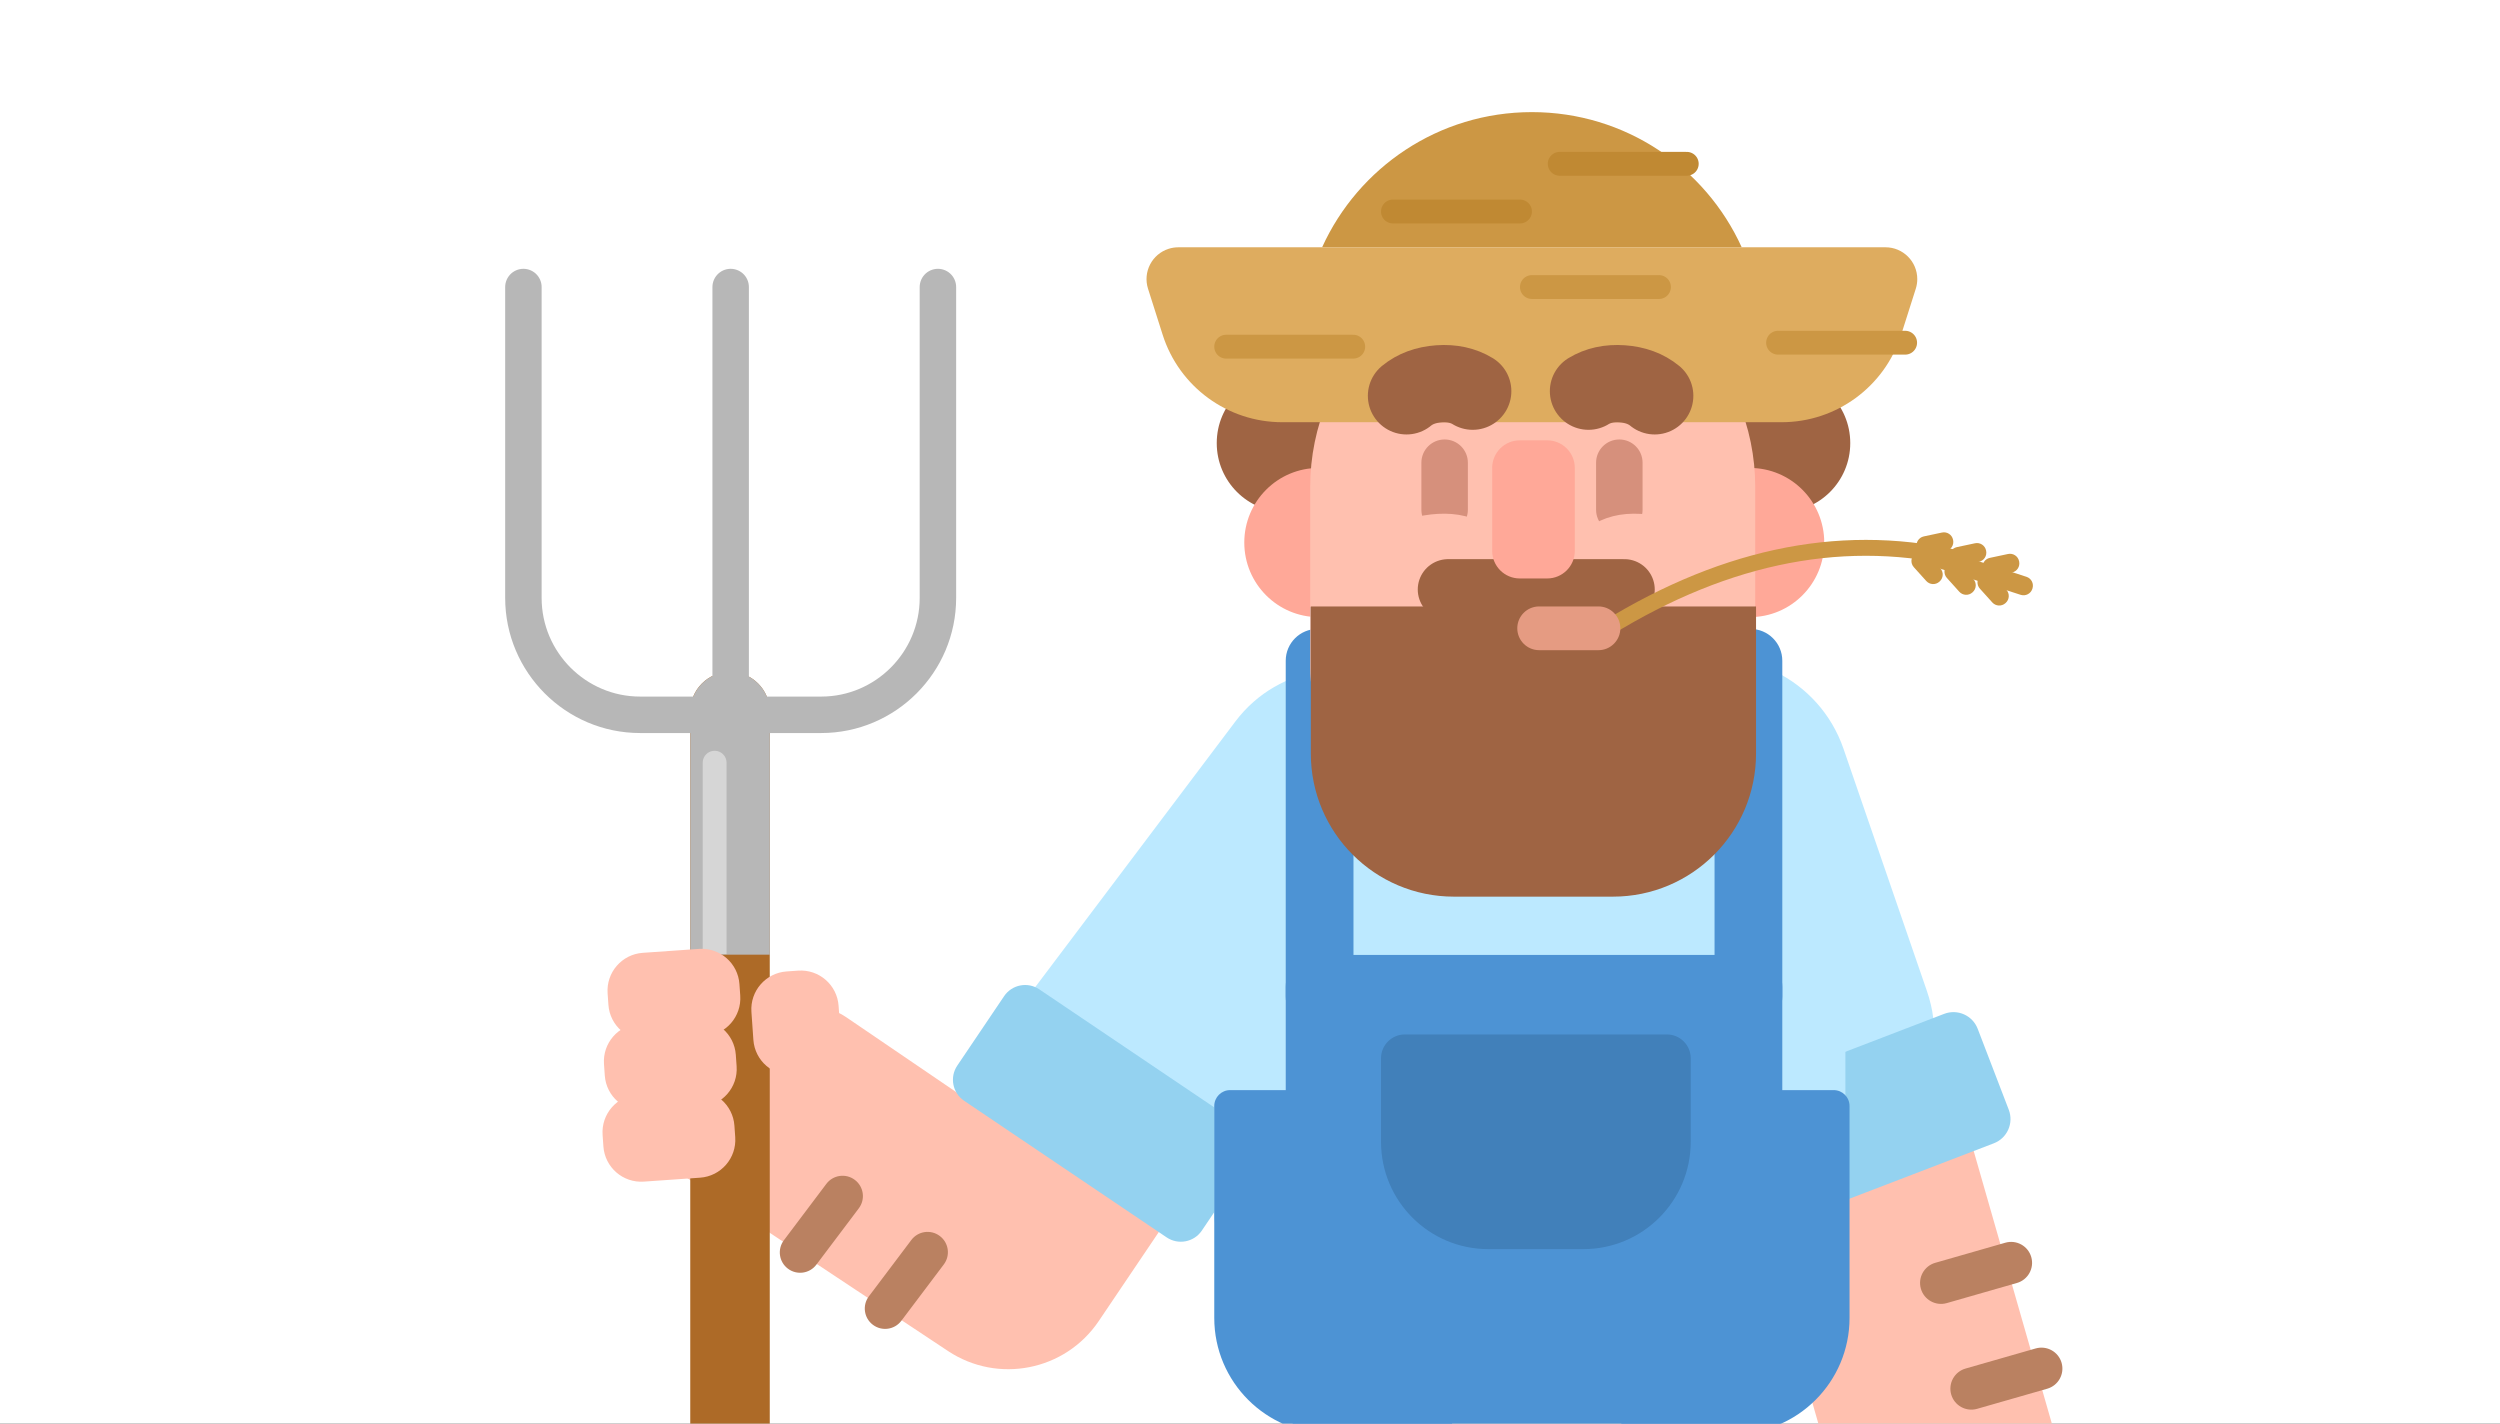 <?xml version="1.0" encoding="UTF-8" standalone="no"?>
<svg
   xmlns:dc="http://purl.org/dc/elements/1.1/"
   xmlns:cc="http://creativecommons.org/ns#"
   xmlns:rdf="http://www.w3.org/1999/02/22-rdf-syntax-ns#"
   xmlns:svg="http://www.w3.org/2000/svg"
   xmlns="http://www.w3.org/2000/svg"
   viewBox="0 0 360 205"
   height="205"
   width="360"
   xml:space="preserve"
   version="1.1"
   id="svg2"><rect x="0" y="0" width="360" height="205" fill="#333333" stroke="none"/><defs
     id="defs6"><clipPath
       id="clipPath18"
       clipPathUnits="userSpaceOnUse"><path
         style="clip-rule:evenodd"
         id="path20"
         d="M 0,164 288,164 288,0 0,0 0,164 Z" /></clipPath><clipPath
       id="clipPath24"
       clipPathUnits="userSpaceOnUse"><path
         id="path26"
         d="m -16,-699 320,0 0,1286 -320,0 0,-1286 z" /></clipPath><clipPath
       id="clipPath30"
       clipPathUnits="userSpaceOnUse"><path
         id="path32"
         d="m -5,-62 298,0 0,231 -298,0 0,-231 z" /></clipPath><clipPath
       id="clipPath34"
       clipPathUnits="userSpaceOnUse"><path
         id="path36"
         d="M 0,0 288,0 288,164 0,164 0,0 Z" /></clipPath><clipPath
       id="clipPath38"
       clipPathUnits="userSpaceOnUse"><path
         style="clip-rule:evenodd"
         id="path40"
         d="m 163.35,83.85 0,0 c 6.623,-4.991 7.946,-14.405 2.955,-21.028 L 142.657,31.441 c -1.468,-1.947 -4.236,-2.337 -6.183,-0.869 l -16.931,12.758 c -1.948,1.468 -2.337,4.236 -0.869,6.183 l 23.648,31.382 c 4.991,6.623 14.405,7.946 21.028,2.955 z" /></clipPath><clipPath
       id="clipPath42"
       clipPathUnits="userSpaceOnUse"><path
         id="path44"
         d="M 0,0 288,0 288,164 0,164 0,0 Z" /></clipPath><clipPath
       id="clipPath46"
       clipPathUnits="userSpaceOnUse"><path
         style="clip-rule:evenodd"
         id="path48"
         d="m 126.571,11.807 7.027,10.418 -36.139,24.61 c -2.693,1.834 -6.331,1.363 -8.469,-1.095 L 76.549,31.431 c -0.376,-0.433 -0.331,-1.089 0.102,-1.466 0.034,-0.03 0.07,-0.057 0.107,-0.082 L 109.211,8.362 c 5.751,-3.814 13.501,-2.276 17.36,3.445 z" /></clipPath><clipPath
       id="clipPath50"
       clipPathUnits="userSpaceOnUse"><path
         id="path52"
         d="M 0,0 288,0 288,164 0,164 0,0 Z" /></clipPath><clipPath
       id="clipPath54"
       clipPathUnits="userSpaceOnUse"><path
         style="clip-rule:evenodd"
         id="path56"
         d="m 94.042,18.308 4.894,6.495 c 0.777,1.031 0.571,2.497 -0.46,3.274 l -0.005,0.004 c -1.031,0.777 -2.497,0.571 -3.274,-0.46 L 90.304,21.125 C 89.527,20.094 89.733,18.629 90.764,17.852 l 0.005,-0.004 c 1.031,-0.777 2.497,-0.571 3.274,0.46 z" /></clipPath><clipPath
       id="clipPath58"
       clipPathUnits="userSpaceOnUse"><path
         id="path60"
         d="M 0,0 288,0 288,164 0,164 0,0 Z" /></clipPath><clipPath
       id="clipPath62"
       clipPathUnits="userSpaceOnUse"><path
         style="clip-rule:evenodd"
         id="path64"
         d="m 103.833,11.842 4.894,6.495 c 0.777,1.031 0.571,2.497 -0.46,3.274 l -0.005,0.004 c -1.031,0.777 -2.497,0.571 -3.274,-0.46 l -4.894,-6.495 c -0.777,-1.031 -0.571,-2.497 0.46,-3.274 l 0.005,-0.004 c 1.031,-0.777 2.497,-0.571 3.273,0.46 z" /></clipPath><clipPath
       id="clipPath66"
       clipPathUnits="userSpaceOnUse"><path
         id="path68"
         d="M 0,0 288,0 288,164 0,164 0,0 Z" /></clipPath><clipPath
       id="clipPath70"
       clipPathUnits="userSpaceOnUse"><path
         style="clip-rule:evenodd"
         id="path72"
         d="m 119.727,50.027 23.331,-15.737 c 1.338,-0.902 1.691,-2.718 0.788,-4.056 l -5.392,-7.994 c -0.902,-1.338 -2.718,-1.691 -4.056,-0.788 l -23.331,15.737 c -1.338,0.902 -1.691,2.718 -0.788,4.056 l 5.392,7.994 c 0.902,1.338 2.718,1.691 4.056,0.788 z" /></clipPath><clipPath
       id="clipPath74"
       clipPathUnits="userSpaceOnUse"><path
         id="path76"
         d="M 0,0 288,0 288,164 0,164 0,0 Z" /></clipPath><clipPath
       id="clipPath78"
       clipPathUnits="userSpaceOnUse"><path
         style="clip-rule:evenodd"
         id="path80"
         d="m 88.677,82.018 0,-139.277 c 0,-2.529 -2.05,-4.58 -4.58,-4.58 l 0,0 c -2.529,0 -4.58,2.05 -4.58,4.58 l 0,139.277 c 0,2.529 2.05,4.58 4.58,4.58 l 0,0 c 2.529,0 4.58,-2.05 4.58,-4.58 z" /></clipPath><clipPath
       id="clipPath82"
       clipPathUnits="userSpaceOnUse"><path
         id="path84"
         d="M 0,0 288,0 288,164 0,164 0,0 Z" /></clipPath><clipPath
       id="clipPath86"
       clipPathUnits="userSpaceOnUse"><path
         style="clip-rule:evenodd"
         id="path88"
         d="m 88.683,82.018 0,-27.995 -9.16,0 0,27.995 c 0,2.529 2.05,4.58 4.58,4.58 l 0,0 c 2.529,0 4.58,-2.05 4.58,-4.58 z" /></clipPath><clipPath
       id="clipPath90"
       clipPathUnits="userSpaceOnUse"><path
         id="path92"
         d="M 0,0 288,0 288,164 0,164 0,0 Z" /></clipPath><clipPath
       id="clipPath94"
       clipPathUnits="userSpaceOnUse"><path
         style="clip-rule:evenodd"
         id="path96"
         d="m 83.7,76.138 0,-22.054 -2.748,0 0,22.054 c 0,0.759 0.615,1.374 1.374,1.374 l 0,0 c 0.759,0 1.374,-0.615 1.374,-1.374 z" /></clipPath><clipPath
       id="clipPath98"
       clipPathUnits="userSpaceOnUse"><path
         id="path100"
         d="M 0,0 288,0 288,164 0,164 0,0 Z" /></clipPath><clipPath
       id="clipPath102"
       clipPathUnits="userSpaceOnUse"><path
         style="clip-rule:evenodd"
         id="path104"
         d="m 91.451,40.16 1.328,0.093 c 2.406,0.168 4.22,2.255 4.052,4.662 l -0.225,3.217 c -0.168,2.406 -2.255,4.22 -4.662,4.052 L 90.617,52.09 C 88.21,51.922 86.396,49.835 86.564,47.429 l 0.225,-3.217 c 0.168,-2.406 2.255,-4.22 4.662,-4.052 z" /></clipPath><clipPath
       id="clipPath106"
       clipPathUnits="userSpaceOnUse"><path
         id="path108"
         d="M 0,0 288,0 288,164 0,164 0,0 Z" /></clipPath><clipPath
       id="clipPath110"
       clipPathUnits="userSpaceOnUse"><path
         style="clip-rule:evenodd"
         id="path112"
         d="m 69.996,49.572 0.093,-1.328 c 0.168,-2.406 2.255,-4.22 4.662,-4.052 l 6.473,0.453 c 2.406,0.168 4.22,2.255 4.052,4.662 l -0.093,1.328 c -0.168,2.406 -2.255,4.22 -4.662,4.052 l -6.473,-0.453 c -2.406,-0.168 -4.22,-2.255 -4.052,-4.662 z" /></clipPath><clipPath
       id="clipPath114"
       clipPathUnits="userSpaceOnUse"><path
         id="path116"
         d="M 0,0 288,0 288,164 0,164 0,0 Z" /></clipPath><clipPath
       id="clipPath118"
       clipPathUnits="userSpaceOnUse"><path
         style="clip-rule:evenodd"
         id="path120"
         d="m 69.579,41.423 0.093,-1.328 c 0.168,-2.406 2.255,-4.22 4.662,-4.052 l 6.473,0.453 c 2.406,0.168 4.22,2.255 4.052,4.662 l -0.093,1.328 c -0.168,2.406 -2.255,4.22 -4.662,4.052 l -6.473,-0.453 c -2.406,-0.168 -4.22,-2.255 -4.052,-4.662 z" /></clipPath><clipPath
       id="clipPath122"
       clipPathUnits="userSpaceOnUse"><path
         id="path124"
         d="M 0,0 288,0 288,164 0,164 0,0 Z" /></clipPath><clipPath
       id="clipPath126"
       clipPathUnits="userSpaceOnUse"><path
         style="clip-rule:evenodd"
         id="path128"
         d="m 69.419,33.257 0.093,-1.328 c 0.168,-2.406 2.255,-4.22 4.662,-4.052 l 6.473,0.453 c 2.406,0.168 4.22,2.255 4.052,4.662 l -0.093,1.328 c -0.168,2.406 -2.255,4.22 -4.662,4.052 l -6.473,-0.453 c -2.406,-0.168 -4.22,-2.255 -4.052,-4.662 z" /></clipPath><clipPath
       id="clipPath130"
       clipPathUnits="userSpaceOnUse"><path
         id="path132"
         d="M 0,0 288,0 288,164 0,164 0,0 Z" /></clipPath><clipPath
       id="clipPath134"
       clipPathUnits="userSpaceOnUse"><path
         id="path136"
         d="M 0,0 288,0 288,164 0,164 0,0 Z" /></clipPath><clipPath
       id="clipPath138"
       clipPathUnits="userSpaceOnUse"><path
         style="clip-rule:evenodd"
         id="path140"
         d="m 210.534,43.215 0,0 c -6.864,-1.968 -10.832,-9.127 -8.864,-15.991 l 14.232,-49.635 c 1.011,-3.525 4.688,-5.564 8.214,-4.553 l 12.088,3.466 c 3.525,1.011 5.564,4.688 4.553,8.214 l -14.232,49.635 c -1.968,6.864 -9.127,10.832 -15.991,8.864 z" /></clipPath><clipPath
       id="clipPath142"
       clipPathUnits="userSpaceOnUse"><path
         id="path144"
         d="M 0,0 288,0 288,164 0,164 0,0 Z" /></clipPath><clipPath
       id="clipPath146"
       clipPathUnits="userSpaceOnUse"><path
         style="clip-rule:evenodd"
         id="path148"
         d="M 231.016,20.84 222.94,18.524 c -1.281,-0.367 -2.022,-1.704 -1.655,-2.985 l 0,0 c 0.367,-1.281 1.704,-2.022 2.986,-1.655 l 8.076,2.316 c 1.282,0.367 2.022,1.704 1.655,2.985 l 0,0 c -0.367,1.281 -1.704,2.022 -2.986,1.655 z" /></clipPath><clipPath
       id="clipPath150"
       clipPathUnits="userSpaceOnUse"><path
         id="path152"
         d="M 0,0 288,0 288,164 0,164 0,0 Z" /></clipPath><clipPath
       id="clipPath154"
       clipPathUnits="userSpaceOnUse"><path
         style="clip-rule:evenodd"
         id="path156"
         d="M 234.509,8.659 226.433,6.343 C 225.151,5.976 224.411,4.639 224.778,3.358 l 0,0 c 0.367,-1.281 1.704,-2.022 2.986,-1.655 l 8.076,2.316 c 1.281,0.367 2.022,1.704 1.655,2.985 l 0,0 c -0.367,1.281 -1.704,2.022 -2.986,1.655 z" /></clipPath><clipPath
       id="clipPath158"
       clipPathUnits="userSpaceOnUse"><path
         id="path160"
         d="M 0,0 288,0 288,164 0,164 0,0 Z" /></clipPath><clipPath
       id="clipPath162"
       clipPathUnits="userSpaceOnUse"><path
         style="clip-rule:evenodd"
         id="path164"
         d="m 192.659,87.352 0,0 c -8.099,-2.789 -12.404,-11.615 -9.615,-19.714 l 9.618,-27.934 c 2.789,-8.099 11.615,-12.404 19.714,-9.615 l 0,0 c 8.099,2.789 12.404,11.615 9.615,19.714 l -9.618,27.934 c -2.789,8.099 -11.615,12.404 -19.714,9.615 z" /></clipPath><clipPath
       id="clipPath166"
       clipPathUnits="userSpaceOnUse"><path
         id="path168"
         d="M 0,0 288,0 288,164 0,164 0,0 Z" /></clipPath><clipPath
       id="clipPath170"
       clipPathUnits="userSpaceOnUse"><path
         style="clip-rule:evenodd"
         id="path172"
         d="m 223.966,47.203 -18.473,-7.091 c -1.542,-0.592 -2.312,-2.322 -1.72,-3.864 l 3.58,-9.327 c 0.592,-1.542 2.322,-2.312 3.864,-1.72 l 18.473,7.091 c 1.542,0.592 2.312,2.322 1.72,3.864 l -3.58,9.327 c -0.592,1.542 -2.322,2.312 -3.864,1.72 z" /></clipPath><clipPath
       id="clipPath174"
       clipPathUnits="userSpaceOnUse"><path
         id="path176"
         d="M 0,0 288,0 288,164 0,164 0,0 Z" /></clipPath><clipPath
       id="clipPath178"
       clipPathUnits="userSpaceOnUse"><path
         style="clip-rule:evenodd"
         id="path180"
         d="m 148.918,55.989 18.358,0 0,-117.499 -18.358,0 0,117.499 z" /></clipPath><clipPath
       id="clipPath182"
       clipPathUnits="userSpaceOnUse"><path
         id="path184"
         d="M 0,0 288,0 288,164 0,164 0,0 Z" /></clipPath><clipPath
       id="clipPath186"
       clipPathUnits="userSpaceOnUse"><path
         style="clip-rule:evenodd"
         id="path188"
         d="m 205.132,55.989 -18.358,0 0,-117.499 18.358,0 0,117.499 z" /></clipPath><clipPath
       id="clipPath190"
       clipPathUnits="userSpaceOnUse"><path
         id="path192"
         d="M 0,0 288,0 288,164 0,164 0,0 Z" /></clipPath><clipPath
       id="clipPath194"
       clipPathUnits="userSpaceOnUse"><path
         style="clip-rule:evenodd"
         id="path196"
         d="m 176.236,97.042 0,0 c 20.077,0 36.353,-16.276 36.353,-36.353 l 0,-36.791 c 0,-2.212 -1.793,-4.005 -4.005,-4.005 l -64.696,0 c -2.212,0 -4.005,1.793 -4.005,4.005 l 0,36.791 c 0,20.077 16.276,36.353 36.353,36.353 z" /></clipPath><clipPath
       id="clipPath198"
       clipPathUnits="userSpaceOnUse"><path
         id="path200"
         d="M 0,0 288,0 288,164 0,164 0,0 Z" /></clipPath><clipPath
       id="clipPath202"
       clipPathUnits="userSpaceOnUse"><path
         id="path204"
         d="m 134,14 84,0 0,89 -84,0 0,-89 z" /></clipPath><clipPath
       id="clipPath206"
       clipPathUnits="userSpaceOnUse"><path
         id="path208"
         d="m 139,19 74,0 0,79 -74,0 0,-79 z" /></clipPath><clipPath
       id="clipPath210"
       clipPathUnits="userSpaceOnUse"><path
         style="clip-rule:evenodd"
         id="path212"
         d="m 141.715,38.42 69.52,0 c 1.012,0 1.832,-0.82 1.832,-1.832 l 0,-24.413 c 0,-7.372 -5.977,-13.349 -13.349,-13.349 l -46.486,0 c -7.372,0 -13.349,5.977 -13.349,13.349 l 0,24.413 c 0,1.012 0.82,1.832 1.832,1.832 z" /></clipPath><clipPath
       id="clipPath214"
       clipPathUnits="userSpaceOnUse"><path
         id="path216"
         d="M 0,0 288,0 288,164 0,164 0,0 Z" /></clipPath><clipPath
       id="clipPath218"
       clipPathUnits="userSpaceOnUse"><path
         style="clip-rule:evenodd"
         id="path220"
         d="m 151.78,53.992 49.876,0 c 2.023,0 3.664,-1.64 3.664,-3.664 l 0,-19.833 c 0,-7.372 -5.976,-13.349 -13.349,-13.349 l -30.506,0 c -7.372,0 -13.349,5.977 -13.349,13.349 l 0,19.833 c 0,2.023 1.64,3.664 3.664,3.664 z" /></clipPath><clipPath
       id="clipPath222"
       clipPathUnits="userSpaceOnUse"><path
         id="path224"
         d="M 0,0 288,0 288,164 0,164 0,0 Z" /></clipPath><clipPath
       id="clipPath226"
       clipPathUnits="userSpaceOnUse"><path
         style="clip-rule:evenodd"
         id="path228"
         d="m 161.842,44.832 30.181,0 c 1.518,0 2.748,-1.23 2.748,-2.748 l 0,-9.618 c 0,-6.829 -5.536,-12.366 -12.366,-12.366 l -10.946,0 c -6.829,0 -12.366,5.536 -12.366,12.366 l 0,9.618 c 0,1.518 1.23,2.748 2.748,2.748 z" /></clipPath><clipPath
       id="clipPath230"
       clipPathUnits="userSpaceOnUse"><path
         id="path232"
         d="M 0,0 288,0 288,164 0,164 0,0 Z" /></clipPath><clipPath
       id="clipPath234"
       clipPathUnits="userSpaceOnUse"><path
         style="clip-rule:evenodd"
         id="path236"
         d="m 151.78,91.546 0.477,0 c 2.023,0 3.664,-1.64 3.664,-3.664 l 0,-38.677 c 0,-2.023 -1.64,-3.664 -3.664,-3.664 l -0.477,0 c -2.023,0 -3.664,1.64 -3.664,3.664 l 0,38.677 c 0,2.023 1.64,3.664 3.664,3.664 z" /></clipPath><clipPath
       id="clipPath238"
       clipPathUnits="userSpaceOnUse"><path
         id="path240"
         d="M 0,0 288,0 288,164 0,164 0,0 Z" /></clipPath><clipPath
       id="clipPath242"
       clipPathUnits="userSpaceOnUse"><path
         style="clip-rule:evenodd"
         id="path244"
         d="m 201.18,91.546 0.477,0 c 2.023,0 3.664,-1.64 3.664,-3.664 l 0,-38.677 c 0,-2.023 -1.64,-3.664 -3.664,-3.664 l -0.477,0 c -2.023,0 -3.664,1.64 -3.664,3.664 l 0,38.677 c 0,2.023 1.64,3.664 3.664,3.664 z" /></clipPath><clipPath
       id="clipPath246"
       clipPathUnits="userSpaceOnUse"><path
         id="path248"
         d="M 0,0 288,0 288,164 0,164 0,0 Z" /></clipPath><clipPath
       id="clipPath250"
       clipPathUnits="userSpaceOnUse"><path
         style="clip-rule:evenodd"
         id="path252"
         d="m 148.116,120.911 57.086,0 c 4.389,0 7.947,-3.558 7.947,-7.947 l 0,-0.018 c 0,-4.389 -3.558,-7.947 -7.947,-7.947 l -57.086,0 c -4.389,0 -7.947,3.558 -7.947,7.947 l 0,0.018 c 0,4.389 3.558,7.947 7.947,7.947 z" /></clipPath><clipPath
       id="clipPath254"
       clipPathUnits="userSpaceOnUse"><path
         id="path256"
         d="M 0,0 288,0 288,164 0,164 0,0 Z" /></clipPath><clipPath
       id="clipPath258"
       clipPathUnits="userSpaceOnUse"><path
         style="clip-rule:evenodd"
         id="path260"
         d="m 201.586,92.906 c 4.732,0 8.567,3.847 8.567,8.593 0,4.746 -3.836,8.593 -8.567,8.593 -4.731,0 -8.567,-3.847 -8.567,-8.593 0,-4.746 3.836,-8.593 8.567,-8.593 z" /></clipPath><clipPath
       id="clipPath262"
       clipPathUnits="userSpaceOnUse"><path
         id="path264"
         d="M 0,0 288,0 288,164 0,164 0,0 Z" /></clipPath><clipPath
       id="clipPath266"
       clipPathUnits="userSpaceOnUse"><path
         style="clip-rule:evenodd"
         id="path268"
         d="m 151.909,92.906 c 4.732,0 8.567,3.847 8.567,8.593 0,4.746 -3.836,8.593 -8.567,8.593 -4.732,0 -8.567,-3.847 -8.567,-8.593 0,-4.746 3.836,-8.593 8.567,-8.593 z" /></clipPath><clipPath
       id="clipPath270"
       clipPathUnits="userSpaceOnUse"><path
         id="path272"
         d="M 0,0 288,0 288,164 0,164 0,0 Z" /></clipPath><clipPath
       id="clipPath274"
       clipPathUnits="userSpaceOnUse"><path
         style="clip-rule:evenodd"
         id="path276"
         d="m 177.045,115.924 0,0 c 6.055,0 10.963,-4.908 10.963,-10.963 l 0,-30.902 c 0,-6.055 -4.908,-10.963 -10.963,-10.963 l 0,0 c -6.055,0 -10.963,4.908 -10.963,10.963 l 0,30.902 c 0,6.055 4.908,10.963 10.963,10.963 z" /></clipPath><clipPath
       id="clipPath278"
       clipPathUnits="userSpaceOnUse"><path
         id="path280"
         d="M 0,0 288,0 288,164 0,164 0,0 Z" /></clipPath><clipPath
       id="clipPath282"
       clipPathUnits="userSpaceOnUse"><path
         style="clip-rule:evenodd"
         id="path284"
         d="m 176.569,133.525 0,0 c 14.157,0 25.634,-11.477 25.634,-25.634 l 0,-20.797 c 0,-8.076 -6.547,-14.623 -14.623,-14.623 l -22.022,0 c -8.076,0 -14.623,6.547 -14.623,14.623 l 0,20.797 c 0,14.157 11.477,25.634 25.634,25.634 z" /></clipPath><clipPath
       id="clipPath286"
       clipPathUnits="userSpaceOnUse"><path
         id="path288"
         d="M 0,0 288,0 288,164 0,164 0,0 Z" /></clipPath><clipPath
       id="clipPath290"
       clipPathUnits="userSpaceOnUse"><path
         id="path292"
         d="m 145,59 63,0 0,80 -63,0 0,-80 z" /></clipPath><clipPath
       id="clipPath294"
       clipPathUnits="userSpaceOnUse"><path
         id="path296"
         d="m 150,72 53,0 0,62 -53,0 0,-62 z" /></clipPath><clipPath
       id="clipPath298"
       clipPathUnits="userSpaceOnUse"><path
         style="clip-rule:evenodd"
         id="path300"
         d="m 147.128,94.062 58.384,0 0,-34.37 -58.384,0 0,34.37 z" /></clipPath><clipPath
       id="clipPath302"
       clipPathUnits="userSpaceOnUse"><path
         id="path304"
         d="m 150,72 53,0 0,62 -53,0 0,-62 z" /></clipPath><clipPath
       id="clipPath306"
       clipPathUnits="userSpaceOnUse"><path
         style="clip-rule:evenodd"
         id="path308"
         d="m 166.421,113.373 0,0 c 1.479,0 2.678,-1.199 2.678,-2.678 l 0,-5.416 c 0,-1.479 -1.199,-2.678 -2.678,-2.678 l 0,0 c -1.479,0 -2.678,1.199 -2.678,2.678 l 0,5.416 c 0,1.479 1.199,2.678 2.678,2.678 z" /></clipPath><clipPath
       id="clipPath310"
       clipPathUnits="userSpaceOnUse"><path
         id="path312"
         d="m 150,72 53,0 0,62 -53,0 0,-62 z" /></clipPath><clipPath
       id="clipPath314"
       clipPathUnits="userSpaceOnUse"><path
         style="clip-rule:evenodd"
         id="path316"
         d="m 186.546,113.373 0,0 c 1.479,0 2.678,-1.199 2.678,-2.678 l 0,-5.416 c 0,-1.479 -1.199,-2.678 -2.678,-2.678 l 0,0 c -1.479,0 -2.678,1.199 -2.678,2.678 l 0,5.416 c 0,1.479 1.199,2.678 2.678,2.678 z" /></clipPath><clipPath
       id="clipPath318"
       clipPathUnits="userSpaceOnUse"><path
         id="path320"
         d="m 150,72 53,0 0,62 -53,0 0,-62 z" /></clipPath><clipPath
       id="clipPath322"
       clipPathUnits="userSpaceOnUse"><path
         id="path324"
         d="m 150,72 53,0 0,62 -53,0 0,-62 z" /></clipPath><clipPath
       id="clipPath326"
       clipPathUnits="userSpaceOnUse"><path
         style="clip-rule:evenodd"
         id="path328"
         d="m 151.007,94.138 51.289,0 0,-16.945 c 0,-9.106 -7.382,-16.487 -16.487,-16.487 l -18.315,0 c -9.106,0 -16.487,7.382 -16.487,16.487 l 0,16.945 z" /></clipPath><clipPath
       id="clipPath330"
       clipPathUnits="userSpaceOnUse"><path
         id="path332"
         d="M 0,0 288,0 288,164 0,164 0,0 Z" /></clipPath><clipPath
       id="clipPath334"
       clipPathUnits="userSpaceOnUse"><path
         id="path336"
         d="M 0,0 288,0 288,164 0,164 0,0 Z" /></clipPath><clipPath
       id="clipPath338"
       clipPathUnits="userSpaceOnUse"><path
         style="clip-rule:evenodd"
         id="path340"
         d="m 175.078,113.273 3.161,0 c 1.756,0 3.179,-1.423 3.179,-3.179 l 0,-9.554 c 0,-1.756 -1.423,-3.179 -3.179,-3.179 l -3.161,0 c -1.756,0 -3.179,1.423 -3.179,3.179 l 0,9.554 c 0,1.756 1.423,3.179 3.179,3.179 z" /></clipPath><clipPath
       id="clipPath342"
       clipPathUnits="userSpaceOnUse"><path
         id="path344"
         d="M 0,0 288,0 288,164 0,164 0,0 Z" /></clipPath><clipPath
       id="clipPath346"
       clipPathUnits="userSpaceOnUse"><path
         style="clip-rule:evenodd"
         id="path348"
         d="m 173.96,129.883 6.056,0 c 1.005,0 1.819,-0.815 1.819,-1.819 l 0,-0.003 c 0,-1.005 -0.815,-1.819 -1.819,-1.819 l -6.056,0 c -1.005,0 -1.819,0.815 -1.819,1.819 l 0,0.003 c 0,1.005 0.815,1.819 1.819,1.819 z" /></clipPath><clipPath
       id="clipPath350"
       clipPathUnits="userSpaceOnUse"><path
         id="path352"
         d="M 0,0 288,0 288,164 0,164 0,0 Z" /></clipPath><clipPath
       id="clipPath354"
       clipPathUnits="userSpaceOnUse"><path
         style="clip-rule:evenodd"
         id="path356"
         d="m 200.643,135.513 -48.335,0 c 4.171,9.184 13.423,15.571 24.168,15.571 10.744,0 19.997,-6.387 24.168,-15.571 z" /></clipPath><clipPath
       id="clipPath358"
       clipPathUnits="userSpaceOnUse"><path
         id="path360"
         d="M 0,0 288,0 288,164 0,164 0,0 Z" /></clipPath><clipPath
       id="clipPath362"
       clipPathUnits="userSpaceOnUse"><path
         style="clip-rule:evenodd"
         id="path364"
         d="m 135.744,135.513 81.462,0 c 2.023,0 3.664,-1.64 3.664,-3.664 0,-0.377 -0.058,-0.751 -0.172,-1.11 l -1.685,-5.302 c -1.907,-6 -7.478,-10.076 -13.774,-10.076 l -57.528,0 c -6.296,0 -11.867,4.076 -13.774,10.076 l -1.685,5.302 c -0.613,1.929 0.454,3.989 2.382,4.601 0.359,0.114 0.733,0.172 1.11,0.172 z" /></clipPath><clipPath
       id="clipPath366"
       clipPathUnits="userSpaceOnUse"><path
         id="path368"
         d="M 0,0 288,0 288,164 0,164 0,0 Z" /></clipPath><clipPath
       id="clipPath370"
       clipPathUnits="userSpaceOnUse"><path
         id="path372"
         d="M 0,0 288,0 288,164 0,164 0,0 Z" /></clipPath><clipPath
       id="clipPath374"
       clipPathUnits="userSpaceOnUse"><path
         style="clip-rule:evenodd"
         id="path376"
         d="m 232.598,99.355 0.008,-0.038 c 0.123,-0.579 -0.246,-1.148 -0.825,-1.271 l -2.096,-0.446 c -0.579,-0.123 -1.148,0.246 -1.271,0.825 l -0.008,0.038 c -0.123,0.579 0.246,1.148 0.825,1.271 l 2.096,0.446 c 0.579,0.123 1.148,-0.246 1.271,-0.825 z" /></clipPath><clipPath
       id="clipPath378"
       clipPathUnits="userSpaceOnUse"><path
         id="path380"
         d="M 0,0 288,0 288,164 0,164 0,0 Z" /></clipPath><clipPath
       id="clipPath382"
       clipPathUnits="userSpaceOnUse"><path
         style="clip-rule:evenodd"
         id="path384"
         d="m 231.056,94.544 -0.029,-0.026 c -0.44,-0.396 -1.117,-0.36 -1.513,0.079 l -1.434,1.592 c -0.396,0.44 -0.36,1.117 0.079,1.513 l 0.029,0.026 c 0.44,0.396 1.117,0.36 1.513,-0.079 l 1.434,-1.592 c 0.396,-0.44 0.36,-1.117 -0.079,-1.513 z" /></clipPath><clipPath
       id="clipPath386"
       clipPathUnits="userSpaceOnUse"><path
         id="path388"
         d="M 0,0 288,0 288,164 0,164 0,0 Z" /></clipPath><clipPath
       id="clipPath390"
       clipPathUnits="userSpaceOnUse"><path
         style="clip-rule:evenodd"
         id="path392"
         d="m 228.794,100.591 0.008,-0.038 c 0.123,-0.579 -0.246,-1.148 -0.825,-1.271 l -2.096,-0.446 c -0.579,-0.123 -1.148,0.246 -1.271,0.825 l -0.008,0.038 c -0.123,0.579 0.246,1.148 0.825,1.271 l 2.096,0.446 c 0.579,0.123 1.148,-0.246 1.271,-0.825 z" /></clipPath><clipPath
       id="clipPath394"
       clipPathUnits="userSpaceOnUse"><path
         id="path396"
         d="M 0,0 288,0 288,164 0,164 0,0 Z" /></clipPath><clipPath
       id="clipPath398"
       clipPathUnits="userSpaceOnUse"><path
         style="clip-rule:evenodd"
         id="path400"
         d="m 227.252,95.78 -0.029,-0.026 c -0.44,-0.396 -1.117,-0.36 -1.513,0.079 l -1.434,1.592 c -0.396,0.44 -0.36,1.117 0.079,1.513 l 0.029,0.026 c 0.44,0.396 1.117,0.36 1.513,-0.079 l 1.434,-1.592 c 0.396,-0.44 0.36,-1.117 -0.079,-1.513 z" /></clipPath><clipPath
       id="clipPath402"
       clipPathUnits="userSpaceOnUse"><path
         id="path404"
         d="M 0,0 288,0 288,164 0,164 0,0 Z" /></clipPath><clipPath
       id="clipPath406"
       clipPathUnits="userSpaceOnUse"><path
         style="clip-rule:evenodd"
         id="path408"
         d="m 224.99,101.827 0.008,-0.038 c 0.123,-0.579 -0.246,-1.148 -0.825,-1.271 l -2.096,-0.446 c -0.579,-0.123 -1.148,0.246 -1.271,0.825 l -0.008,0.038 c -0.123,0.579 0.246,1.148 0.825,1.271 l 2.096,0.446 c 0.579,0.123 1.148,-0.246 1.271,-0.825 z" /></clipPath><clipPath
       id="clipPath410"
       clipPathUnits="userSpaceOnUse"><path
         id="path412"
         d="M 0,0 288,0 288,164 0,164 0,0 Z" /></clipPath><clipPath
       id="clipPath414"
       clipPathUnits="userSpaceOnUse"><path
         style="clip-rule:evenodd"
         id="path416"
         d="m 223.447,97.016 -0.029,-0.026 c -0.44,-0.396 -1.117,-0.36 -1.513,0.079 l -1.434,1.592 c -0.396,0.44 -0.36,1.117 0.079,1.513 l 0.029,0.026 c 0.44,0.396 1.117,0.36 1.513,-0.079 l 1.434,-1.592 c 0.396,-0.44 0.36,-1.117 -0.079,-1.513 z" /></clipPath><clipPath
       id="clipPath418"
       clipPathUnits="userSpaceOnUse"><path
         id="path420"
         d="M 0,0 288,0 288,164 0,164 0,0 Z" /></clipPath><clipPath
       id="clipPath422"
       clipPathUnits="userSpaceOnUse"><path
         style="clip-rule:evenodd"
         id="path424"
         d="m 234.139,96.201 -0.012,-0.037 c -0.183,-0.563 -0.787,-0.871 -1.35,-0.688 l -11.553,3.754 c -0.563,0.183 -0.871,0.787 -0.688,1.35 l 0.012,0.037 c 0.183,0.563 0.787,0.871 1.35,0.688 l 11.553,-3.754 c 0.563,-0.183 0.871,-0.787 0.688,-1.35 z" /></clipPath><clipPath
       id="clipPath426"
       clipPathUnits="userSpaceOnUse"><path
         id="path428"
         d="M 0,0 288,0 288,164 0,164 0,0 Z" /></clipPath><clipPath
       id="clipPath430"
       clipPathUnits="userSpaceOnUse"><path
         style="clip-rule:evenodd"
         id="path432"
         d="m 177.311,94.138 6.833,0 c 1.391,0 2.519,-1.128 2.519,-2.519 l 0,0 c 0,-1.391 -1.128,-2.519 -2.519,-2.519 l -6.833,0 c -1.391,0 -2.519,1.128 -2.519,2.519 l 0,0 c 0,1.391 1.128,2.519 2.519,2.519 z" /></clipPath><clipPath
       id="clipPath434"
       clipPathUnits="userSpaceOnUse"><path
         id="path436"
         d="M 0,0 288,0 288,164 0,164 0,0 Z" /></clipPath></defs><g
     transform="matrix(1.25,0,0,-1.25,0,205)"
     id="g10"><g
       id="g12" /><g
       id="g14"><g
         clip-path="url(#clipPath18)"
         id="g16"><g
           clip-path="url(#clipPath24)"
           id="g22"><g
             id="g28" /><g
             id="g438"><g
               id="g440"
               clip-path="url(#clipPath30)"><g
                 id="g442" /><g
                 id="g444"><g
                   id="g446"
                   clip-path="url(#clipPath34)"><path
                     id="path448"
                     style="fill:#ffffff;fill-opacity:1;fill-rule:nonzero;stroke:none"
                     d="m -5,-5 298,0 0,174 -298,0 0,-174 z" /></g></g><g
                 id="g450"><g
                   id="g452"
                   clip-path="url(#clipPath38)"><g
                     id="g454"
                     clip-path="url(#clipPath42)"><path
                       id="path456"
                       style="fill:#bce9ff;fill-opacity:1;fill-rule:nonzero;stroke:none"
                       d="M 150.374,99.888 182.343,75.798 140.984,20.912 109.014,45.003 150.374,99.888 Z" /></g></g></g><g
                 id="g458"><g
                   id="g460"
                   clip-path="url(#clipPath46)"><g
                     id="g462"
                     clip-path="url(#clipPath50)"><path
                       id="path464"
                       style="fill:#ffc0af;fill-opacity:1;fill-rule:nonzero;stroke:none"
                       d="M 120.724,-5.803 140.647,23.735 88.873,58.658 68.949,29.12 120.724,-5.803 Z" /></g></g></g><g
                 id="g466"><g
                   id="g468"
                   clip-path="url(#clipPath54)"><g
                     id="g470"
                     clip-path="url(#clipPath58)"><path
                       id="path472"
                       style="fill:#ba8161;fill-opacity:1;fill-rule:nonzero;stroke:none"
                       d="M 93.619,9.439 107.345,27.654 95.62,36.489 81.895,18.274 93.619,9.439 Z" /></g></g></g><g
                 id="g474"><g
                   id="g476"
                   clip-path="url(#clipPath62)"><g
                     id="g478"
                     clip-path="url(#clipPath66)"><path
                       id="path480"
                       style="fill:#ba8161;fill-opacity:1;fill-rule:nonzero;stroke:none"
                       d="M 103.411,2.973 117.136,21.188 105.412,30.023 91.686,11.809 103.411,2.973 Z" /></g></g></g><g
                 id="g482"><g
                   id="g484"
                   clip-path="url(#clipPath70)"><g
                     id="g486"
                     clip-path="url(#clipPath74)"><path
                       id="path488"
                       style="fill:#94d2f0;fill-opacity:1;fill-rule:nonzero;stroke:none"
                       d="M 115.956,58.602 152.422,34.005 138.17,12.876 101.704,37.473 115.956,58.602 Z" /></g></g></g><g
                 id="g490"><g
                   id="g492"
                   clip-path="url(#clipPath78)"><g
                     id="g494"
                     clip-path="url(#clipPath82)"><path
                       id="path496"
                       style="fill:#ad6a27;fill-opacity:1;fill-rule:nonzero;stroke:none"
                       d="m 74.517,-66.839 19.16,0 0,158.437 -19.16,0 0,-158.437 z" /></g></g></g><g
                 id="g498"><g
                   id="g500"
                   clip-path="url(#clipPath86)"><g
                     id="g502"
                     clip-path="url(#clipPath90)"><path
                       id="path504"
                       style="fill:#b7b7b7;fill-opacity:1;fill-rule:nonzero;stroke:none"
                       d="m 74.523,49.024 19.16,0 0,42.574 -19.16,0 0,-42.574 z" /></g></g></g><g
                 id="g506"><g
                   id="g508"
                   clip-path="url(#clipPath94)"><g
                     id="g510"
                     clip-path="url(#clipPath98)"><path
                       id="path512"
                       style="fill:#d6d6d6;fill-opacity:1;fill-rule:nonzero;stroke:none"
                       d="m 75.952,49.084 12.748,0 0,33.428 -12.748,0 0,-33.428 z" /></g></g></g><g
                 id="g514"><g
                   id="g516"
                   clip-path="url(#clipPath102)"><g
                     id="g518"
                     clip-path="url(#clipPath106)"><path
                       id="path520"
                       style="fill:#ffc0af;fill-opacity:1;fill-rule:nonzero;stroke:none"
                       d="M 82.455,34.518 102.473,35.918 100.941,57.824 80.923,56.424 82.455,34.518 Z" /></g></g></g><g
                 id="g522"><g
                   id="g524"
                   clip-path="url(#clipPath110)"><g
                     id="g526"
                     clip-path="url(#clipPath114)"><path
                       id="path528"
                       style="fill:#ffc0af;fill-opacity:1;fill-rule:nonzero;stroke:none"
                       d="M 64.355,58.568 65.755,38.55 90.917,40.31 89.518,60.328 64.355,58.568 Z" /></g></g></g><g
                 id="g530"><g
                   id="g532"
                   clip-path="url(#clipPath118)"><g
                     id="g534"
                     clip-path="url(#clipPath122)"><path
                       id="path536"
                       style="fill:#ffc0af;fill-opacity:1;fill-rule:nonzero;stroke:none"
                       d="M 63.937,50.419 65.337,30.401 90.5,32.161 89.1,52.179 63.937,50.419 Z" /></g></g></g><g
                 id="g538"><g
                   id="g540"
                   clip-path="url(#clipPath126)"><g
                     id="g542"
                     clip-path="url(#clipPath130)"><path
                       id="path544"
                       style="fill:#ffc0af;fill-opacity:1;fill-rule:nonzero;stroke:none"
                       d="M 63.777,42.253 65.177,22.235 90.34,23.995 88.94,44.013 63.777,42.253 Z" /></g></g></g><g
                 id="g546"><g
                   id="g548"
                   clip-path="url(#clipPath134)"><g
                     id="g550"
                     transform="matrix(1,0,0,-1,60.296,130.933)"><path
                       id="path552"
                       style="fill:none;stroke:#b7b7b7;stroke-width:4.2;stroke-linecap:round;stroke-linejoin:miter;stroke-miterlimit:10;stroke-dasharray:none;stroke-opacity:1"
                       d="m 47.752,0 0,35.814 c 0,7.419 -6.038,13.465 -13.448,13.465 l -20.857,0 C 6.038,49.279 0,43.234 0,35.814 L 0,0" /></g><g
                     id="g554"
                     transform="matrix(1,0,0,-1,83.257,130.933)"><path
                       id="path556"
                       style="fill:none;stroke:#b7b7b7;stroke-width:4.2;stroke-linecap:round;stroke-linejoin:miter;stroke-miterlimit:10;stroke-dasharray:none;stroke-opacity:1"
                       d="m 0.915,0 0,49.462" /></g></g></g><g
                 id="g558"><g
                   id="g560"
                   clip-path="url(#clipPath138)"><g
                     id="g562"
                     clip-path="url(#clipPath142)"><path
                       id="path564"
                       style="fill:#ffc0af;fill-opacity:1;fill-rule:nonzero;stroke:none"
                       d="m 226.39,52.963 -34.468,-9.883 22.383,-78.058 34.468,9.883 -22.383,78.058 z" /></g></g></g><g
                 id="g566"><g
                   id="g568"
                   clip-path="url(#clipPath146)"><g
                     id="g570"
                     clip-path="url(#clipPath150)"><path
                       id="path572"
                       style="fill:#ba8161;fill-opacity:1;fill-rule:nonzero;stroke:none"
                       d="m 236.764,27.69 -22.329,-6.403 4.087,-14.253 22.329,6.403 -4.087,14.253 z" /></g></g></g><g
                 id="g574"><g
                   id="g576"
                   clip-path="url(#clipPath154)"><g
                     id="g578"
                     clip-path="url(#clipPath158)"><path
                       id="path580"
                       style="fill:#ba8161;fill-opacity:1;fill-rule:nonzero;stroke:none"
                       d="m 240.257,15.509 -22.329,-6.403 4.087,-14.253 22.329,6.403 -4.087,14.253 z" /></g></g></g><g
                 id="g582"><g
                   id="g584"
                   clip-path="url(#clipPath162)"><g
                     id="g586"
                     clip-path="url(#clipPath166)"><path
                       id="path588"
                       style="fill:#bce9ff;fill-opacity:1;fill-rule:nonzero;stroke:none"
                       d="M 210.423,98.756 171.639,85.402 194.612,18.684 233.396,32.039 210.423,98.756 Z" /></g></g></g><g
                 id="g590"><g
                   id="g592"
                   clip-path="url(#clipPath170)"><g
                     id="g594"
                     clip-path="url(#clipPath174)"><path
                       id="path596"
                       style="fill:#94d2f0;fill-opacity:1;fill-rule:nonzero;stroke:none"
                       d="m 229.634,54.735 -33.392,-12.818 9.307,-24.246 33.392,12.818 -9.307,24.246 z" /></g></g></g><g
                 id="g598"><g
                   id="g600"
                   clip-path="url(#clipPath178)"><g
                     id="g602"
                     clip-path="url(#clipPath182)"><path
                       id="path604"
                       style="fill:#4d93d4;fill-opacity:1;fill-rule:nonzero;stroke:none"
                       d="m 143.918,60.989 28.358,0 0,-127.499 -28.358,0 0,127.499 z" /></g></g></g><g
                 id="g606"><g
                   id="g608"
                   clip-path="url(#clipPath186)"><g
                     id="g610"
                     clip-path="url(#clipPath190)"><path
                       id="path612"
                       style="fill:#4d93d4;fill-opacity:1;fill-rule:nonzero;stroke:none"
                       d="m 210.132,60.989 -28.358,0 0,-127.499 28.358,0 0,127.499 z" /></g></g></g><g
                 id="g614"><g
                   id="g616"
                   clip-path="url(#clipPath194)"><g
                     id="g618"
                     clip-path="url(#clipPath198)"><g
                       id="g620" /><g
                       id="g622"><g
                         id="g624"
                         clip-path="url(#clipPath202)"><g
                           id="g626" /><g
                           id="g628"><g
                             id="g630"
                             clip-path="url(#clipPath206)"><path
                               id="path632"
                               style="fill:#bce9ff;fill-opacity:1;fill-rule:nonzero;stroke:none"
                               d="m 134.883,14.893 82.706,0 0,87.149 -82.706,0 0,-87.149 z" /></g></g></g></g></g></g></g><g
                 id="g634"><g
                   id="g636"
                   clip-path="url(#clipPath210)"><g
                     id="g638"
                     clip-path="url(#clipPath214)"><path
                       id="path640"
                       style="fill:#4d93d4;fill-opacity:1;fill-rule:nonzero;stroke:none"
                       d="m 134.883,43.42 83.184,0 0,-49.593 -83.184,0 0,49.593 z" /></g></g></g><g
                 id="g642"><g
                   id="g644"
                   clip-path="url(#clipPath218)"><g
                     id="g646"
                     clip-path="url(#clipPath222)"><path
                       id="path648"
                       style="fill:#4d93d4;fill-opacity:1;fill-rule:nonzero;stroke:none"
                       d="m 143.117,58.992 67.204,0 0,-46.846 -67.204,0 0,46.846 z" /></g></g></g><g
                 id="g650"><g
                   id="g652"
                   clip-path="url(#clipPath226)"><g
                     id="g654"
                     clip-path="url(#clipPath230)"><path
                       id="path656"
                       style="fill:#4180ba;fill-opacity:1;fill-rule:nonzero;stroke:none"
                       d="m 154.094,49.832 45.677,0 0,-34.731 -45.677,0 0,34.731 z" /></g></g></g><g
                 id="g658"><g
                   id="g660"
                   clip-path="url(#clipPath234)"><g
                     id="g662"
                     clip-path="url(#clipPath238)"><path
                       id="path664"
                       style="fill:#4d93d4;fill-opacity:1;fill-rule:nonzero;stroke:none"
                       d="m 143.117,40.541 17.805,0 0,56.005 -17.805,0 0,-56.005 z" /></g></g></g><g
                 id="g666"><g
                   id="g668"
                   clip-path="url(#clipPath242)"><g
                     id="g670"
                     clip-path="url(#clipPath246)"><path
                       id="path672"
                       style="fill:#4d93d4;fill-opacity:1;fill-rule:nonzero;stroke:none"
                       d="m 192.516,40.541 17.805,0 0,56.005 -17.805,0 0,-56.005 z" /></g></g></g><g
                 id="g674"><g
                   id="g676"
                   clip-path="url(#clipPath250)"><g
                     id="g678"
                     clip-path="url(#clipPath254)"><path
                       id="path680"
                       style="fill:#9f6443;fill-opacity:1;fill-rule:nonzero;stroke:none"
                       d="m 135.169,99.999 82.98,0 0,25.912 -82.98,0 0,-25.912 z" /></g></g></g><g
                 id="g682"><g
                   id="g684"
                   clip-path="url(#clipPath258)"><g
                     id="g686"
                     clip-path="url(#clipPath262)"><path
                       id="path688"
                       style="fill:#ffa898;fill-opacity:1;fill-rule:nonzero;stroke:none"
                       d="m 188.019,87.906 27.134,0 0,27.185 -27.134,0 0,-27.185 z" /></g></g></g><g
                 id="g690"><g
                   id="g692"
                   clip-path="url(#clipPath266)"><g
                     id="g694"
                     clip-path="url(#clipPath270)"><path
                       id="path696"
                       style="fill:#ffa898;fill-opacity:1;fill-rule:nonzero;stroke:none"
                       d="m 138.342,87.906 27.134,0 0,27.185 -27.134,0 0,-27.185 z" /></g></g></g><g
                 id="g698"><g
                   id="g700"
                   clip-path="url(#clipPath274)"><g
                     id="g702"
                     clip-path="url(#clipPath278)"><path
                       id="path704"
                       style="fill:#ffa898;fill-opacity:1;fill-rule:nonzero;stroke:none"
                       d="m 161.082,58.095 31.926,0 0,62.829 -31.926,0 0,-62.829 z" /></g></g></g><g
                 id="g706"><g
                   id="g708"
                   clip-path="url(#clipPath282)"><g
                     id="g710"
                     clip-path="url(#clipPath286)"><g
                       id="g712" /><g
                       id="g714"><g
                         id="g716"
                         clip-path="url(#clipPath290)"><g
                           id="g718" /><g
                           id="g720"><g
                             id="g722"
                             clip-path="url(#clipPath294)"><path
                               id="path724"
                               style="fill:#ffc0af;fill-opacity:1;fill-rule:nonzero;stroke:none"
                               d="m 145.935,67.471 61.268,0 0,71.054 -61.268,0 0,-71.054 z" /></g></g><g
                           id="g726"><g
                             id="g728"
                             clip-path="url(#clipPath298)"><g
                               id="g730"
                               clip-path="url(#clipPath302)"><path
                                 id="path732"
                                 style="fill:#959595;fill-opacity:0.341;fill-rule:nonzero;stroke:none"
                                 d="m 142.128,54.692 68.384,0 0,44.37 -68.384,0 0,-44.37 z" /></g></g></g><g
                           id="g734"><g
                             id="g736"
                             clip-path="url(#clipPath306)"><g
                               id="g738"
                               clip-path="url(#clipPath310)"><path
                                 id="path740"
                                 style="fill:#d6907c;fill-opacity:1;fill-rule:nonzero;stroke:none"
                                 d="m 158.743,97.601 15.356,0 0,20.772 -15.356,0 0,-20.772 z" /></g></g></g><g
                           id="g742"><g
                             id="g744"
                             clip-path="url(#clipPath314)"><g
                               id="g746"
                               clip-path="url(#clipPath318)"><path
                                 id="path748"
                                 style="fill:#d6907c;fill-opacity:1;fill-rule:nonzero;stroke:none"
                                 d="m 178.868,97.601 15.356,0 0,20.772 -15.356,0 0,-20.772 z" /></g></g></g><g
                           id="g750"><g
                             id="g752"
                             clip-path="url(#clipPath322)"><g
                               id="g754"
                               transform="matrix(-1,0,0,-1,191.717,102.382)"><path
                                 id="path756"
                                 style="fill:none;stroke:#ffc0af;stroke-width:4.881;stroke-linecap:round;stroke-linejoin:round;stroke-miterlimit:10;stroke-dasharray:none;stroke-opacity:1"
                                 d="M 0,0.505 C 4.176,-0.609 7.073,0.12 8.692,2.691" /></g></g></g></g></g></g></g></g><g
                 id="g758"><g
                   id="g760"
                   clip-path="url(#clipPath326)"><g
                     id="g762"
                     clip-path="url(#clipPath330)"><path
                       id="path764"
                       style="fill:#9f6443;fill-opacity:1;fill-rule:nonzero;stroke:none"
                       d="m 146.007,55.705 61.29,0 0,43.433 -61.29,0 0,-43.433 z" /></g></g></g><g
                 id="g766"><g
                   id="g768"
                   clip-path="url(#clipPath334)"><g
                     id="g770"
                     transform="matrix(1,0,0,-1,162.9,102.382)"><path
                       id="path772"
                       style="fill:none;stroke:#ffc0af;stroke-width:4.881;stroke-linecap:round;stroke-linejoin:round;stroke-miterlimit:10;stroke-dasharray:none;stroke-opacity:1"
                       d="M 0,0.505 C 4.176,-0.609 7.073,0.12 8.692,2.691" /></g><g
                     id="g774"
                     transform="matrix(1,0,0,-1,180.149,96.725)"><path
                       id="path776"
                       style="fill:none;stroke:#9f6443;stroke-width:6.994;stroke-linecap:round;stroke-linejoin:round;stroke-miterlimit:10;stroke-dasharray:none;stroke-opacity:1"
                       d="M 6.981,0.636 0,0.636" /></g><g
                     id="g778"
                     transform="matrix(1,0,0,-1,166.822,96.725)"><path
                       id="path780"
                       style="fill:none;stroke:#9f6443;stroke-width:6.994;stroke-linecap:round;stroke-linejoin:round;stroke-miterlimit:10;stroke-dasharray:none;stroke-opacity:1"
                       d="M 7.615,0.636 0,0.636" /></g></g></g><g
                 id="g782"><g
                   id="g784"
                   clip-path="url(#clipPath338)"><g
                     id="g786"
                     clip-path="url(#clipPath342)"><path
                       id="path788"
                       style="fill:#ffa898;fill-opacity:1;fill-rule:nonzero;stroke:none"
                       d="m 166.899,92.361 19.519,0 0,25.912 -19.519,0 0,-25.912 z" /></g></g></g><g
                 id="g790"><g
                   id="g792"
                   clip-path="url(#clipPath346)"><g
                     id="g794"
                     clip-path="url(#clipPath350)"><path
                       id="path796"
                       style="fill:#ffcfc2;fill-opacity:1;fill-rule:nonzero;stroke:none"
                       d="m 167.141,121.242 19.694,0 0,13.642 -19.694,0 0,-13.642 z" /></g></g></g><g
                 id="g798"><g
                   id="g800"
                   clip-path="url(#clipPath354)"><g
                     id="g802"
                     clip-path="url(#clipPath358)"><path
                       id="path804"
                       style="fill:#cc9744;fill-opacity:1;fill-rule:nonzero;stroke:none"
                       d="m 147.308,130.513 58.335,0 0,25.571 -58.335,0 0,-25.571 z" /></g></g></g><g
                 id="g806"><g
                   id="g808"
                   clip-path="url(#clipPath362)"><g
                     id="g810"
                     clip-path="url(#clipPath366)"><path
                       id="path812"
                       style="fill:#deac5f;fill-opacity:1;fill-rule:nonzero;stroke:none"
                       d="m 127.079,110.361 98.791,0 0,30.151 -98.791,0 0,-30.151 z" /></g></g></g><g
                 id="g814"><g
                   id="g816"
                   clip-path="url(#clipPath370)"><g
                     id="g818"
                     transform="matrix(1,0,0,-1,179.677,146.046)"><path
                       id="path820"
                       style="fill:none;stroke:#c08933;stroke-width:2.748;stroke-linecap:round;stroke-linejoin:miter;stroke-miterlimit:10;stroke-dasharray:none;stroke-opacity:1"
                       d="m 0,0.916 14.637,0" /></g><g
                     id="g822"
                     transform="matrix(1,0,0,-1,160.466,140.55)"><path
                       id="path824"
                       style="fill:none;stroke:#c08933;stroke-width:2.748;stroke-linecap:round;stroke-linejoin:miter;stroke-miterlimit:10;stroke-dasharray:none;stroke-opacity:1"
                       d="m 0,0.916 14.637,0" /></g><g
                     id="g826"
                     transform="matrix(1,0,0,-1,141.256,124.979)"><path
                       id="path828"
                       style="fill:none;stroke:#cc9744;stroke-width:2.748;stroke-linecap:round;stroke-linejoin:miter;stroke-miterlimit:10;stroke-dasharray:none;stroke-opacity:1"
                       d="m 0,0.916 14.637,0" /></g><g
                     id="g830"
                     transform="matrix(1,0,0,-1,176.475,131.849)"><path
                       id="path832"
                       style="fill:none;stroke:#cc9744;stroke-width:2.748;stroke-linecap:round;stroke-linejoin:miter;stroke-miterlimit:10;stroke-dasharray:none;stroke-opacity:1"
                       d="m 0,0.916 14.637,0" /></g><g
                     id="g834"
                     transform="matrix(1,0,0,-1,204.834,125.437)"><path
                       id="path836"
                       style="fill:none;stroke:#cc9744;stroke-width:2.748;stroke-linecap:round;stroke-linejoin:miter;stroke-miterlimit:10;stroke-dasharray:none;stroke-opacity:1"
                       d="m 0,0.916 14.637,0" /></g><g
                     id="g838"
                     transform="matrix(-0.998,-0.07,0.07,-0.998,169.578,120.05)"><path
                       id="path840"
                       style="fill:none;stroke:#9f6443;stroke-width:8.901;stroke-linecap:round;stroke-linejoin:round;stroke-miterlimit:10;stroke-dasharray:none;stroke-opacity:1"
                       d="M 0,1.115 C 1.046,0.372 2.32,0 3.821,0 5.322,0 6.595,0.372 7.642,1.115" /></g><g
                     id="g842"
                     transform="matrix(0.998,-0.07,-0.07,-0.998,183.073,120.05)"><path
                       id="path844"
                       style="fill:none;stroke:#9f6443;stroke-width:8.901;stroke-linecap:round;stroke-linejoin:round;stroke-miterlimit:10;stroke-dasharray:none;stroke-opacity:1"
                       d="M 0,1.115 C 1.046,0.372 2.32,0 3.821,0 5.322,0 6.595,0.372 7.642,1.115" /></g><g
                     id="g846"
                     transform="matrix(1,0,0,-1,183.791,100.89)"><path
                       id="path848"
                       style="fill:none;stroke:#cc9744;stroke-width:1.832;stroke-linecap:round;stroke-linejoin:miter;stroke-miterlimit:10;stroke-dasharray:none;stroke-opacity:1"
                       d="M 0,10.132 C 14.018,1.126 27.811,-1.876 41.38,1.126" /></g></g></g><g
                 id="g850"><g
                   id="g852"
                   clip-path="url(#clipPath374)"><g
                     id="g854"
                     clip-path="url(#clipPath378)"><path
                       id="path856"
                       style="fill:#cc9744;fill-opacity:1;fill-rule:nonzero;stroke:none"
                       d="m 236.227,106.333 2.533,-11.916 -13.974,-2.97 -2.533,11.916 13.973,2.97 z" /></g></g></g><g
                 id="g858"><g
                   id="g860"
                   clip-path="url(#clipPath382)"><g
                     id="g862"
                     clip-path="url(#clipPath386)"><path
                       id="path864"
                       style="fill:#cc9744;fill-opacity:1;fill-rule:nonzero;stroke:none"
                       d="m 238.913,94.891 -9.053,-8.151 -9.559,10.616 9.053,8.151 9.559,-10.616 z" /></g></g></g><g
                 id="g866"><g
                   id="g868"
                   clip-path="url(#clipPath390)"><g
                     id="g870"
                     clip-path="url(#clipPath394)"><path
                       id="path872"
                       style="fill:#cc9744;fill-opacity:1;fill-rule:nonzero;stroke:none"
                       d="m 232.423,107.569 2.533,-11.916 -13.974,-2.97 -2.533,11.916 13.973,2.97 z" /></g></g></g><g
                 id="g874"><g
                   id="g876"
                   clip-path="url(#clipPath398)"><g
                     id="g878"
                     clip-path="url(#clipPath402)"><path
                       id="path880"
                       style="fill:#cc9744;fill-opacity:1;fill-rule:nonzero;stroke:none"
                       d="m 235.109,96.127 -9.053,-8.151 -9.559,10.616 9.053,8.151 9.559,-10.616 z" /></g></g></g><g
                 id="g882"><g
                   id="g884"
                   clip-path="url(#clipPath406)"><g
                     id="g886"
                     clip-path="url(#clipPath410)"><path
                       id="path888"
                       style="fill:#cc9744;fill-opacity:1;fill-rule:nonzero;stroke:none"
                       d="m 228.618,108.805 2.533,-11.916 -13.973,-2.97 -2.533,11.916 13.973,2.97 z" /></g></g></g><g
                 id="g890"><g
                   id="g892"
                   clip-path="url(#clipPath414)"><g
                     id="g894"
                     clip-path="url(#clipPath418)"><path
                       id="path896"
                       style="fill:#cc9744;fill-opacity:1;fill-rule:nonzero;stroke:none"
                       d="m 231.305,97.363 -9.053,-8.151 -9.559,10.616 9.053,8.151 9.559,-10.616 z" /></g></g></g><g
                 id="g898"><g
                   id="g900"
                   clip-path="url(#clipPath422)"><g
                     id="g902"
                     clip-path="url(#clipPath426)"><path
                       id="path904"
                       style="fill:#cc9744;fill-opacity:1;fill-rule:nonzero;stroke:none"
                       d="m 240.77,100.43 -3.764,-11.586 -23.101,7.506 3.764,11.586 23.101,-7.506 z" /></g></g></g><g
                 id="g906"><g
                   id="g908"
                   clip-path="url(#clipPath430)"><g
                     id="g910"
                     clip-path="url(#clipPath434)"><path
                       id="path912"
                       style="fill:#e59b82;fill-opacity:1;fill-rule:nonzero;stroke:none"
                       d="m 169.792,84.1 21.871,0 0,15.038 -21.871,0 0,-15.038 z" /></g></g></g></g></g></g></g></g></g></svg>
